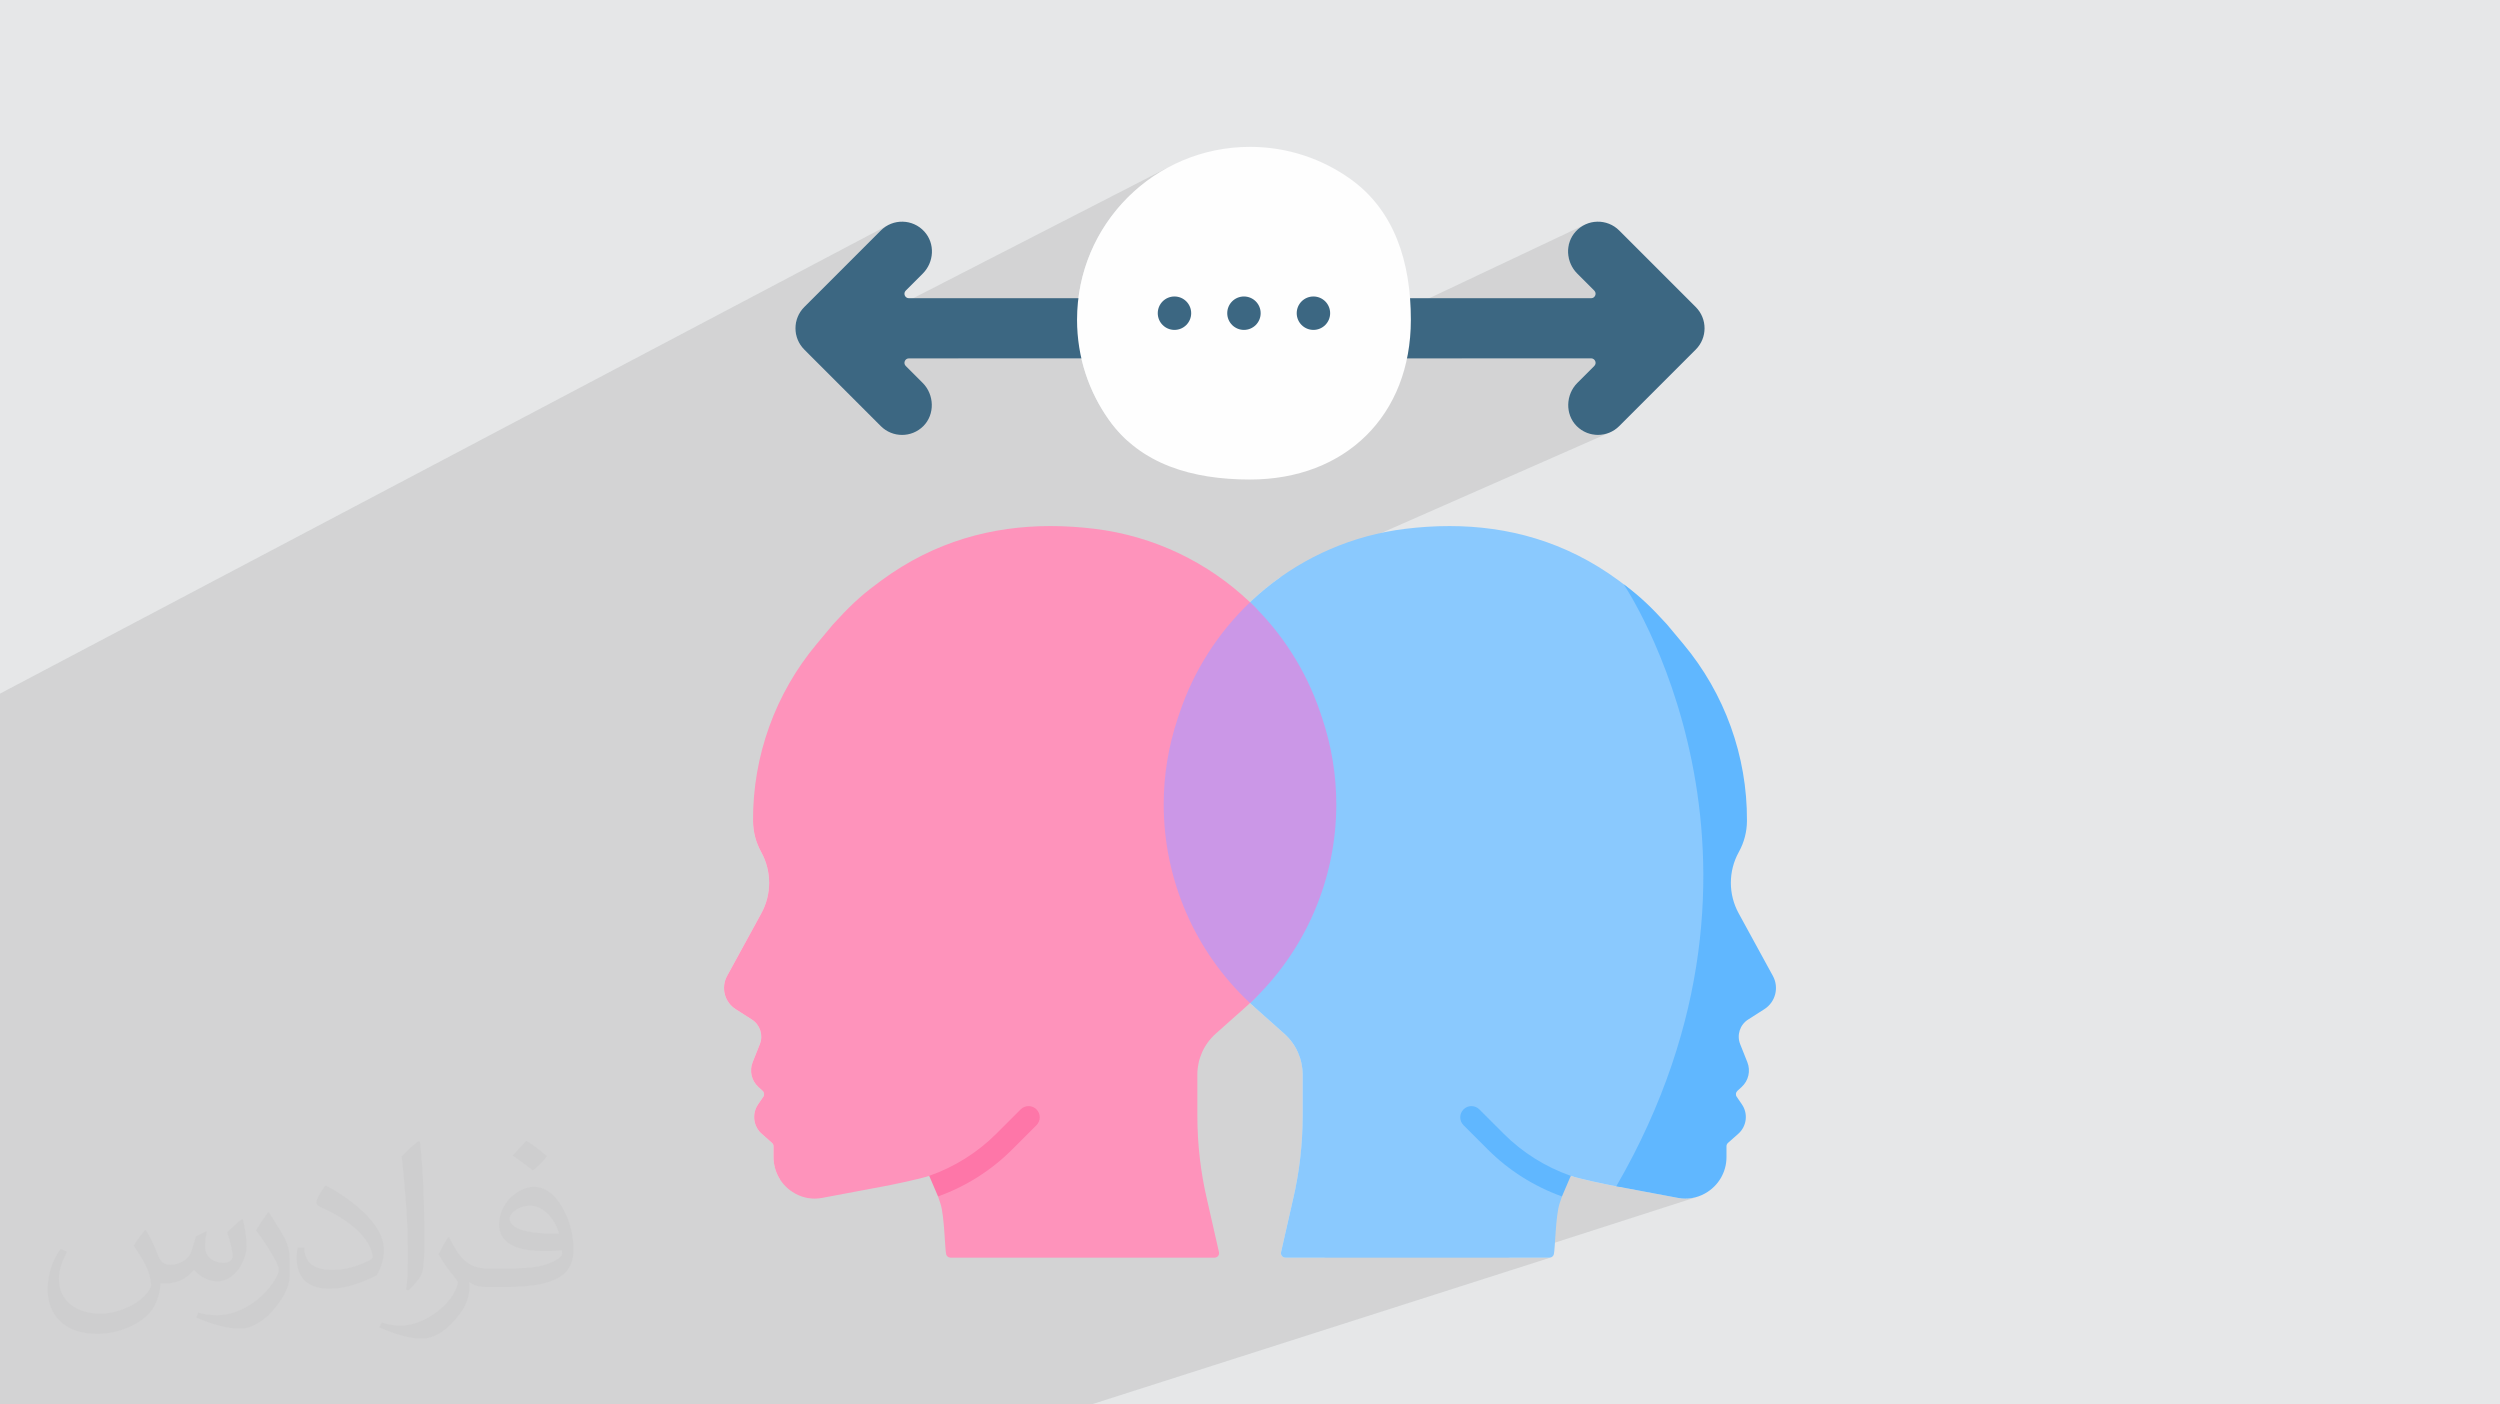 <?xml version="1.0" encoding="UTF-8"?>
<!DOCTYPE svg PUBLIC "-//W3C//DTD SVG 1.0//EN" "http://www.w3.org/TR/2001/REC-SVG-20010904/DTD/svg10.dtd">
<!-- Creator: CorelDRAW -->
<svg xmlns="http://www.w3.org/2000/svg" xml:space="preserve" width="94.192mm" height="52.917mm" version="1.0" style="shape-rendering:geometricPrecision; text-rendering:geometricPrecision; image-rendering:optimizeQuality; fill-rule:evenodd; clip-rule:evenodd"
viewBox="0 0 9404.92 5283.66"
 xmlns:xlink="http://www.w3.org/1999/xlink"
 xmlns:xodm="http://www.corel.com/coreldraw/odm/2003">
 <defs>
  <style type="text/css">
   <![CDATA[
    .fil8 {fill:#FEFEFE;fill-rule:nonzero}
    .fil7 {fill:#3C6782;fill-rule:nonzero}
    .fil4 {fill:#60B7FF;fill-rule:nonzero}
    .fil3 {fill:#8AC9FE;fill-rule:nonzero}
    .fil9 {fill:#CB97E7;fill-rule:nonzero}
    .fil6 {fill:#FE76A8;fill-rule:nonzero}
    .fil5 {fill:#FE93BB;fill-rule:nonzero}
    .fil2 {fill:#373435;fill-opacity:0.031}
    .fil1 {fill:#2B2A29;fill-opacity:0.102}
    .fil0 {fill:#E6E7E8}
   ]]>
  </style>
 </defs>
 <g id="Layer_x0020_1">
  <polygon class="fil0" points="-0,0 9404.92,0 9404.92,5283.66 -0,5283.66 "/>
  <path class="fil1" d="M3572.73 5283.66l-0.02 0 -261.42 0 -134.27 0 -72.75 0 -172.79 0 -2.37 0 -316.59 0 -272.64 0 -0.02 0 -335.78 0 -49.16 0 -120.02 0 -374.63 0 -15.55 0 -75.8 0 -0.01 0 -0.01 0 -221.48 0 -57.17 0 -46.58 0 -56.28 0 -131.81 0 -3.79 0 -125.09 0 -51.03 0 -219.22 0 -95.79 0 -34.25 0 -113.38 0 -213.03 0 0 -18.88 0 -18.53 0 -19.88 0 -18.54 0 -88.43 0 -49.61 0 -91.21 0 -55.72 0 -120.82 0 -158.81 0 -199.6 0 -2.11 0 -112.09 0 -1.42 0 -2.14 0 -31.32 0 -309.01 0 -30.5 0 -109.47 0 -39.24 0 -63.88 0 -4.31 0 -19.51 0 -145.19 0 -233.91 0 -24.95 0 -10.95 0 -61.8 0 -93.67 0 -78.19 0 -1.59 0 -183.43 0 -14.88 0 -138.25 0 -117.58 0 -4.88 3341.76 -1762.9 -9.94 5.78 -9.45 6.88 -8.86 7.98 -287.92 287.92 -7.77 8.6 -6.73 9.16 -5.7 9.64 -4.66 10.04 -3.62 10.36 -2.59 10.6 -1.56 10.77 -0.52 10.84 0.52 10.84 1.56 10.77 2.59 10.6 3.62 10.36 4.66 10.04 5.7 9.64 6.73 9.16 7.77 8.6 11.38 11.38 1376.78 -706.54 -25.77 13.51 -25.06 14.61 -24.34 15.68 -23.58 16.71 -22.8 17.71 -21.97 18.69 -21.12 19.64 -20.22 20.54 -19.31 21.41 -18.36 22.27 -17.37 23.07 -16.36 23.85 -15.31 24.6 -14.23 25.31 -13.12 25.99 -11.97 26.65 -10.79 27.27 -9.6 27.85 -8.34 28.41 -7.08 28.93 -5.76 29.42 -4.43 29.87 -453.13 226.33 464.34 0 3.84 15.94 4.23 15.77 4.61 15.62 5 15.46 5.36 15.28 5.73 15.1 6.1 14.92 6.45 14.74 6.8 14.54 7.15 14.35 7.49 14.14 7.82 13.93 8.15 13.72 8.48 13.5 8.79 13.27 9.11 13.05 11.28 15.14 11.71 14.53 12.14 13.91 12.55 13.31 12.95 12.72 7.95 7.23 1723.49 -814.6 -10.19 5.18 -9.74 6.28 -9.19 7.38 -8.56 8.48 -7.16 8.74 -6.12 9.24 -5.08 9.69 -4.05 10.03 -3.04 10.32 -2.02 10.53 -1.02 10.65 -0.03 10.71 0.97 10.68 1.94 10.59 2.91 10.4 3.86 10.16 4.81 9.84 5.76 9.43 6.7 8.94 7.62 8.39 63.85 63.85 3.14 4.26 1.57 4.66 0.13 4.77 -1.2 4.57 -2.39 4.07 -3.46 3.29 -4.4 2.19 -492.51 227.13 487.28 0 5.23 0.8 4.4 2.19 3.46 3.29 2.39 4.08 1.19 4.57 -0.12 4.77 -1.57 4.66 -3.14 4.26 -63.73 63.73 -7.77 8.6 -6.79 9.23 -5.79 9.76 -4.8 10.19 -3.79 10.55 -2.78 10.82 -1.77 10.99 -0.73 11.09 0.29 11.08 1.34 11 2.39 10.81 3.43 10.55 4.49 10.19 5.56 9.76 6.64 9.22 7.72 8.6 8.59 7.77 9.16 6.72 9.64 5.7 10.03 4.65 10.36 3.62 10.59 2.59 10.76 1.55 10.84 0.52 10.84 -0.52 10.77 -1.56 10.6 -2.59 10.36 -3.62 -1239.76 545.41 -2.46 1.73 -16.37 12.01 -16.12 12.33 -15.88 12.65 -15.63 12.95 -15.37 13.27 -15.1 13.56 -14.84 13.87 -1869.49 819.07 -0.02 2.46 0 1.63 0.17 7.54 0.4 7.52 0.63 7.5 0.87 7.46 1.09 7.44 1.32 7.39 1.55 7.34 1.78 7.3 2.01 7.25 2.23 7.19 2.46 7.13 2.69 7.06 2.91 6.99 3.13 6.92 3.34 6.84 3.57 6.75 1.07 1.97 6.87 13.57 5.96 13.87 5.04 14.14 4.13 14.36 3.21 14.53 2.3 14.67 1.38 14.75 0.47 14.8 -0.46 14.8 -1.37 14.75 -2.29 14.67 -3.21 14.53 -4.11 14.36 -5.04 14.14 -5.95 13.87 -6.87 13.57 -79.99 146.37 3323.84 -1384.27 0.03 0.05 -3323.91 1384.29 -48.81 89.31 -4.02 8.31 -3.16 8.5 -2.3 8.65 -1.46 8.74 -0.63 8.76 0.19 8.74 0.99 8.65 1.78 8.51 2.55 8.32 3.3 8.05 4.04 7.75 4.76 7.37 5.48 6.95 6.17 6.46 6.86 5.92 7.53 5.32 61.14 39.04 10.71 8.26 8.9 9.77 7 10.99 4.99 11.95 2.92 12.63 0.74 13.02 -1.53 13.13 -3.88 12.97 -26.93 67.7 -3.86 12.35 -1.9 12.57 0.01 12.58 1.88 12.37 3.69 11.96 5.45 11.33 7.19 10.49 8.86 9.45 16.27 14.93 2.08 2.29 1.59 2.55 1.09 2.76 0.59 2.89 0.08 2.94 -0.44 2.93 -0.96 2.85 -1.5 2.69 -19.8 29.01 -4.13 6.7 -3.44 6.94 -2.76 7.14 -2.07 7.28 -1.4 7.39 -0.73 7.45 -0.07 7.46 0.59 7.42 1.24 7.35 1.89 7.21 2.54 7.05 3.16 6.82 3.79 6.56 4.41 6.25 5.02 5.88 5.64 5.49 38.82 34.38 1.28 1.27 1.12 1.38 0.98 1.49 0.8 1.57 0.65 1.65 0.46 1.72 0.28 1.76 0.1 1.8 0 41.06 0.35 10.48 1.05 10.34 1.73 10.19 2.39 10 3.03 9.79 3.65 9.54 4.27 9.26 4.85 8.96 3.03 4.78 1768.14 -663.12 2.21 2.06 2.22 2.05 2.22 2.05 2.23 2.05 2.23 2.03 2.25 2.04 2.25 2.02 2.26 2.02 111.34 99.11 8 7.51 7.54 7.88 7.09 8.24 6.62 8.57 6.14 8.89 5.66 9.18 5.16 9.45 4.66 9.71 4.14 9.92 3.62 10.14 3.1 10.33 2.55 10.49 2 10.65 1.45 10.77 0.87 10.88 0.29 10.96 0 154.87 -0.14 20.01 -0.44 19.99 -0.72 19.99 -1.01 19.96 -1.29 19.95 -1.59 19.92 -1.87 19.9 -2.16 19.86 -2.44 19.83 -2.73 19.8 -0.96 6.31 1752.3 -606.4 -0.01 0.01 -1752.3 606.39 -2.05 13.44 -3.3 19.71 -3.58 19.67 -3.87 19.61 -4.15 19.57 -4.44 19.5 -44.55 196.19 -0.45 3.91 0.45 3.75 1.25 3.49 1.97 3.12 2.59 2.61 3.12 2.02 3.55 1.28 3.91 0.46 144.22 0 929.42 -307.75 7.07 2.3 8.48 2.48 9.7 2.64 10.71 2.76 11.52 2.84 12.15 2.88 12.56 2.89 12.78 2.88 12.79 2.81 12.62 2.71 12.24 2.58 11.66 2.42 10.87 2.22 9.91 1.98 8.73 1.7 7.35 1.4 0.02 0 232.65 43.74 12.98 1.83 13.01 0.69 12.97 -0.45 12.86 -1.56 12.68 -2.67 12.43 -3.75 -716.07 230.49 155.29 0 2.87 -0.24 2.73 -0.7 -1730.27 553.43 -2.48 0 -144.58 0 -53.05 0 -331.71 0zm1687.91 -552.49l0.01 0 819.76 -268.32 -0.02 0 -819.75 268.32z"/>
  <path class="fil2" d="M548.54 4627.69c17.95,27.21 29.6,53.36 40.96,82.43 8.45,16.91 12.93,48.09 52.57,48.09 11.61,0 28.28,-3.42 43.06,-11.61 16.63,-8.73 29.32,-21.94 35.94,-42l15.85 -53.36 38.57 -19.02 2.64 2.64c-5.27,20.09 -6.59,39.36 -6.59,54.43 0,44.63 38.57,61.56 69.22,61.56 17.95,0 34.09,-8.73 34.09,-25.11 0,-21.13 -8.98,-57.06 -20.62,-89.29 17.95,-17.95 35.94,-35.94 56.53,-50.47l3.17 1.6c8.98,38.04 14,75.56 14,100.66 0,24.57 -10.83,51.79 -19.81,69.49 -18.49,34.87 -51.25,62.62 -90.87,62.62 -30.1,0 -63.65,-15.07 -86.66,-43.06l-1.32 0c-21.66,26.96 -55.22,51.25 -108.86,51.25l-16.63 0c-2.64,35.41 -10.29,60.49 -21.94,82.95 -31.95,62.34 -126.81,106.47 -216.1,106.47 -124.17,0 -186.51,-71.59 -186.51,-166.96 0,-58.91 19.27,-113.6 48.88,-152.42l24.29 10.04c-18.49,35.41 -30.91,68.68 -30.91,101.45 0,89.29 72.66,131.83 156.4,131.83 77.68,0 173.83,-49.41 191.28,-106.72 -6.59,-62.62 -30.1,-91.93 -66.04,-148.99 10.83,-19.02 24.83,-38.04 42.28,-58.38l3.17 0 0 0 0 0 -0.02 -0.09zm1432.13 -336.04c26.15,16.39 51.79,35.66 76.87,57.85 -14,19.81 -31.45,37.79 -53.11,53.64 -25.11,-20.34 -50.19,-37.79 -75.84,-56.27 17.42,-19.55 34.62,-38.29 52.04,-55.22l0 0 0 0 0 0 0 0 0 0 0.03 0zm13.47 244.11c-42.28,0 -76.87,27.75 -76.87,48.34 0,44.13 84.53,57.85 185.72,57.31 -12.68,-51.79 -57.06,-105.68 -108.86,-105.68l0.01 0.03zm-94.86 236.19c54.96,0 103.04,-1.6 139.74,-10.83 40.96,-10.29 75.56,-30.91 75.56,-45.17 0,-3.7 0,-8.19 -1.32,-11.89 -22.98,2.11 -49.41,2.11 -72.38,2.11 -74.49,0 -131.55,-16.91 -154.02,-58.66 -5.55,-11.61 -9.51,-24.57 -9.51,-39.36 0,-40.43 17.42,-79.79 48.09,-107 25.61,-22.45 53.89,-36.44 82.67,-36.44 52.04,0 93.51,41.75 122.57,107.54 15.85,35.94 26.68,77.4 26.68,129.72 0,34.87 -9.51,64.19 -31.17,85.85 -40.43,39.11 -114.92,53.89 -229.04,53.89l-51.79 0 0 0 -13.47 0c-28.28,0 -48.62,-5.02 -64.72,-17.42l-2.64 0c0.79,6.59 1.32,12.93 1.32,19.02 0,25.61 -8.45,58.38 -25.61,84.53 -50.72,75.3 -105.68,108.04 -153.24,108.04 -48.09,0 -107,-18.49 -160.11,-42.54l9.51 -18.49c17.17,7.13 40.96,11.89 73.7,11.89 85.85,0 198.66,-82.43 212.66,-163 -3.17,-6.59 -8.98,-15.32 -17.17,-24.57 -25.11,-29.85 -40.96,-54.68 -55.75,-80.83 12.68,-25.11 24.29,-45.17 35.13,-63.4l4.49 -0.53c36.72,74.77 69.99,117.55 144.23,117.55l11.61 0 0 0 53.89 0 0 0 0 0 0 0 0 0 0 0 0.09 0.01zm-371.98 79c6.34,-34.34 6.87,-72.91 6.87,-108.86l0 -53.36c0,-99.6 -12.68,-244.36 -22.98,-338.68 17.95,-19.27 43.06,-42 62.87,-57.31l5.81 1.6c13.47,118.62 16.63,256 16.63,383.06 0,33.3 -1.32,65.79 -4.49,89.55 -1.85,30.1 -19.27,52.83 -56.53,87.7l-8.19 -3.7zm-382.8 -157.19c1.85,46.77 24.83,83.49 105.15,83.49 49.93,0 92.19,-12.93 138.96,-35.13 8.45,-3.7 12.93,-8.73 12.93,-12.93 0,-29.32 -22.45,-68.15 -60.23,-103.55 -36.72,-33.3 -85.34,-62.62 -130.76,-82.18 -15.6,-6.59 -20.62,-13.47 -20.62,-20.09 0,-13.47 17.95,-41.75 32.77,-62.09l5.02 -0.53c52.04,27.21 110.17,67.64 153.24,112.53 39.11,41.47 63.4,83.49 63.4,129.19 0,33.81 -10.29,65.51 -26.96,95.11 -57.06,28.79 -117.83,50.72 -178.06,50.72 -73.17,0 -123.1,-34.34 -123.1,-114.92 0,-8.73 0,-22.19 3.17,-39.64l25.11 0 0 0 0 0 0 0 0 0 0 0 -0.02 0zm-132.37 -132.9l45.45 73.45c16.63,27.21 32.23,56.81 32.23,103.55l0 59.7c0,48.34 -30.91,100.13 -80.83,151.38 -39.11,34.62 -73.7,49.41 -105.68,49.41 -47.55,0 -101.98,-14.79 -164.85,-41.75l7.13 -18.49c19.81,5.27 42.79,9.77 71.06,9.77 90.36,-0.53 182.8,-66.57 225.08,-147.15 5.02,-9.26 6.87,-17.95 6.87,-24.04 0,-9.26 -5.02,-19.55 -8.98,-28.79 -22.98,-43.31 -48.62,-82.95 -76.87,-119.68 14.79,-23.25 29.6,-45.7 45.7,-67.9l3.7 0.53 0 0 0 0 0 0 0 0 0 0 -0.02 0.01z"/>
  <g id="_2558778281264">
   <path class="fil3" d="M6632.76 3784.82l-59.28 35.2c-30.91,19.74 -59.89,70.56 -46.32,104.67l34.27 72.24c12.97,32.48 -4.76,65.31 -30.56,88.93l-16.27 14.92c-6.17,5.66 -7.24,14.98 -2.52,21.88l33.61 32.67c23.89,35 15.02,61.75 -16.67,89.84l-43.53 37.05c-3.59,3.2 -5.66,7.8 -5.66,12.62l0 41.06c0,56.19 -19.25,102.94 -68.44,130.65 -30.62,17.16 -59.99,28.62 -94.48,22.23l-236.51 -25.93c-35.17,-6.56 -137.59,-27.77 -171.14,-39.44l-31.41 28.33 -1.74 49.19c0,0 -6.86,20.21 -9.09,26.97 -15.08,45.66 -16.53,169.17 -21.47,190.43 -1.75,7.57 -8.54,12.85 -16.33,12.85l-993.62 0c-10.82,0 -18.84,-10.09 -16.39,-20.64l44.55 -196.19c24.45,-103.87 36.74,-210.29 36.74,-317.02l0 -154.87c0,-58.68 -25.07,-114.6 -68.89,-153.58l-111.34 -99.11c-221.67,-197.33 -342.49,-476.78 -342.49,-763.45 0,-108.6 17.39,-218.25 53.12,-324.88l6.39 -19.01c125.87,-375.08 455.91,-644.6 848.6,-692.9 55.26,-6.79 110.95,-10.48 166.71,-10.48 217.12,0 435.54,56.25 637.52,205.35l17.88 13.43c61.76,45.61 87.72,92.29 145.88,156.23l53.73 82.13c155.76,186.29 244.85,404.82 243.61,647.63 -0.27,40.28 -3.52,75.21 -23.14,110.99 -39.1,71.46 -49.3,165.85 -10.19,237.31l129.68 235.09c23.83,43.61 27.08,90.92 -14.82,117.61l-0.01 0.01z"/>
   <path class="fil4" d="M6637.49 3796.43l-61.15 39.03c-30.9,19.74 -43.4,58.62 -29.83,92.72l26.93 67.7c12.96,32.47 4.48,69.49 -21.32,93.11l-16.27 14.93c-6.17,5.66 -7.24,14.98 -2.53,21.87l19.8 29.01c23.89,35 18,82.29 -13.69,110.38l-38.81 34.39c-3.59,3.2 -5.66,7.79 -5.66,12.61l0 41.06c0,56.2 -30.34,108.04 -79.54,135.74l-1.63 0.96c-30.62,17.16 -66.24,23.06 -100.74,16.65l-232.66 -43.74c720.34,-1245.12 27.64,-2265.04 27.64,-2265.04 61.76,45.6 104.11,86.4 162.28,150.35l62.26 74.49c155.76,186.28 240.64,421.7 239.4,664.51l0 1.62c-0.28,40.28 -10.48,79.82 -30.12,115.61l-1.07 1.97c-39.1,71.46 -39.15,157.89 -0.06,229.35l128.83 235.75c23.84,43.63 9.82,98.27 -32.08,124.98l0.01 -0.01z"/>
   <path class="fil4" d="M5909.25 4423.41l-33.15 77.51c-104.27,-37.18 -200.53,-98.1 -278.78,-176.35l-91.59 -91.59c-16.45,-16.44 -16.45,-43.07 0,-59.51 16.38,-16.45 43.01,-16.45 59.45,0l91.6 91.59c70.73,70.73 158.07,125.48 252.47,158.35z"/>
   <path class="fil5" d="M4877.59 2685.62l-6.39 -19.01c-54.23,-161.61 -49.99,-287.77 -168.7,-400.94 -156.83,-149.48 -359.99,-248.67 -583.51,-276.16 -55.25,-6.79 -110.94,-10.49 -166.7,-10.49 -217.12,0 -435.54,56.26 -637.53,205.36l-17.87 13.43c-61.77,45.61 -104.12,86.4 -162.28,150.35l-62.26 74.49c-155.76,186.29 -240.64,421.7 -239.4,664.51l0 1.63c0.28,40.27 10.48,79.82 30.12,115.6l1.07 1.97c39.1,71.46 39.15,157.89 0.06,229.35l-128.83 235.75c-23.83,43.64 -9.82,98.27 32.08,124.97l61.14 39.04c30.91,19.74 43.41,58.61 29.84,92.72l-26.93 67.7c-12.95,32.47 -4.49,69.49 21.32,93.11l16.27 14.93c6.17,5.66 7.24,14.98 2.53,21.87l-19.8 29.01c-23.9,35 -18.01,82.28 13.68,110.38l38.82 34.38c3.59,3.21 5.66,7.8 5.66,12.62l0 41.06c0,56.2 30.34,108.04 79.54,135.74l1.62 0.96c30.62,17.16 66.25,23.06 100.75,16.65l232.66 -43.74c35.17,-6.56 137.59,-27.77 171.13,-39.44l31.42 28.33 1.74 49.2c0,0 6.86,20.2 9.09,26.96 15.07,45.66 16.53,169.17 21.47,190.43 1.74,7.58 8.53,12.85 16.33,12.85l993.6 0c10.82,0 18.85,-10.09 16.39,-20.64l-44.54 -196.19c-24.45,-103.87 -36.74,-210.29 -36.74,-317.02l0 -154.87c0,-58.68 25.07,-114.6 68.88,-153.58l111.34 -99.12c6.03,-5.36 11.86,-10.92 17.85,-16.31 142.32,-127.77 228.24,-484.06 228.24,-762.93 0,-108.61 -17.39,-218.27 -53.12,-324.9l0 0z"/>
   <path class="fil6" d="M3495.66 4423.41l33.15 77.51c104.26,-37.18 200.53,-98.1 278.77,-176.35l91.6 -91.59c16.44,-16.44 16.44,-43.07 0,-59.51 -16.39,-16.45 -43.02,-16.45 -59.46,0l-91.6 91.59c-70.73,70.73 -158.07,125.48 -252.46,158.35z"/>
   <path class="fil7" d="M6379.31 1155.01l-287.92 -287.92c-45.46,-45.47 -120.03,-44.16 -163.81,3.96 -41.01,45.07 -37.04,115.26 6.05,158.35l63.85 63.85c10.56,10.56 3.09,28.62 -11.85,28.62l-829.72 0c-60.94,0 -113.37,46.84 -116.22,107.71 -3.07,64.98 48.73,118.62 113.03,118.62l832.92 0c14.94,0 22.41,18.06 11.85,28.63l-63.73 63.73c-44.05,44.04 -46.42,118.43 -2.36,162.45 22.09,22.09 51.03,33.12 79.98,33.12 28.97,0 57.92,-11.05 80.02,-33.15l287.91 -287.92c44.2,-44.2 44.2,-115.85 0.01,-160.05l0 0z"/>
   <path class="fil7" d="M3025.59 1155.01l287.92 -287.92c45.47,-45.47 120.03,-44.16 163.81,3.96 41.01,45.07 37.04,115.26 -6.04,158.35l-63.86 63.85c-10.55,10.56 -3.09,28.62 11.85,28.62l829.72 0c60.94,0 113.37,46.84 116.22,107.71 3.07,64.98 -48.73,118.62 -113.04,118.62l-832.9 0c-14.94,0 -22.42,18.06 -11.85,28.63l63.73 63.73c44.05,44.04 46.42,118.43 2.37,162.45 -22.1,22.09 -51.03,33.12 -79.99,33.12 -28.97,0 -57.92,-11.05 -80.01,-33.15l-287.94 -287.93c-44.19,-44.19 -44.19,-115.84 0,-160.04l0 0z"/>
   <path class="fil8" d="M5307.59 1203.13c0,359.35 -245.8,600.82 -605.14,600.82 -218.2,0 -411.24,-57.62 -529.28,-222.45 -76.35,-106.63 -121.37,-237.21 -121.37,-378.36 0,-359.35 291.31,-650.65 650.64,-650.65 141.15,0 271.74,45.02 378.36,121.37 164.83,118.04 226.79,311.09 226.79,529.29l0 -0.01z"/>
   <g>
    <circle class="fil7" cx="4418.33" cy="1178.22" r="62.87"/>
    <circle class="fil7" cx="4679.7" cy="1178.22" r="62.87"/>
    <circle class="fil7" cx="4941.07" cy="1178.22" r="62.87"/>
   </g>
   <path class="fil9" d="M5027.1 3026.3c0,-108.6 -17.39,-218.25 -53.11,-324.88l-6.4 -19.02c-54.23,-161.6 -146.39,-303.56 -265.1,-416.72 -118.71,113.16 -210.95,255.12 -265.18,416.72l-6.4 19.02c-35.73,106.63 -53.11,216.28 -53.11,324.88 0,278.88 114.38,550.9 324.66,747.15 210.29,-196.25 324.64,-468.27 324.64,-747.15z"/>
  </g>
 </g>
</svg>
